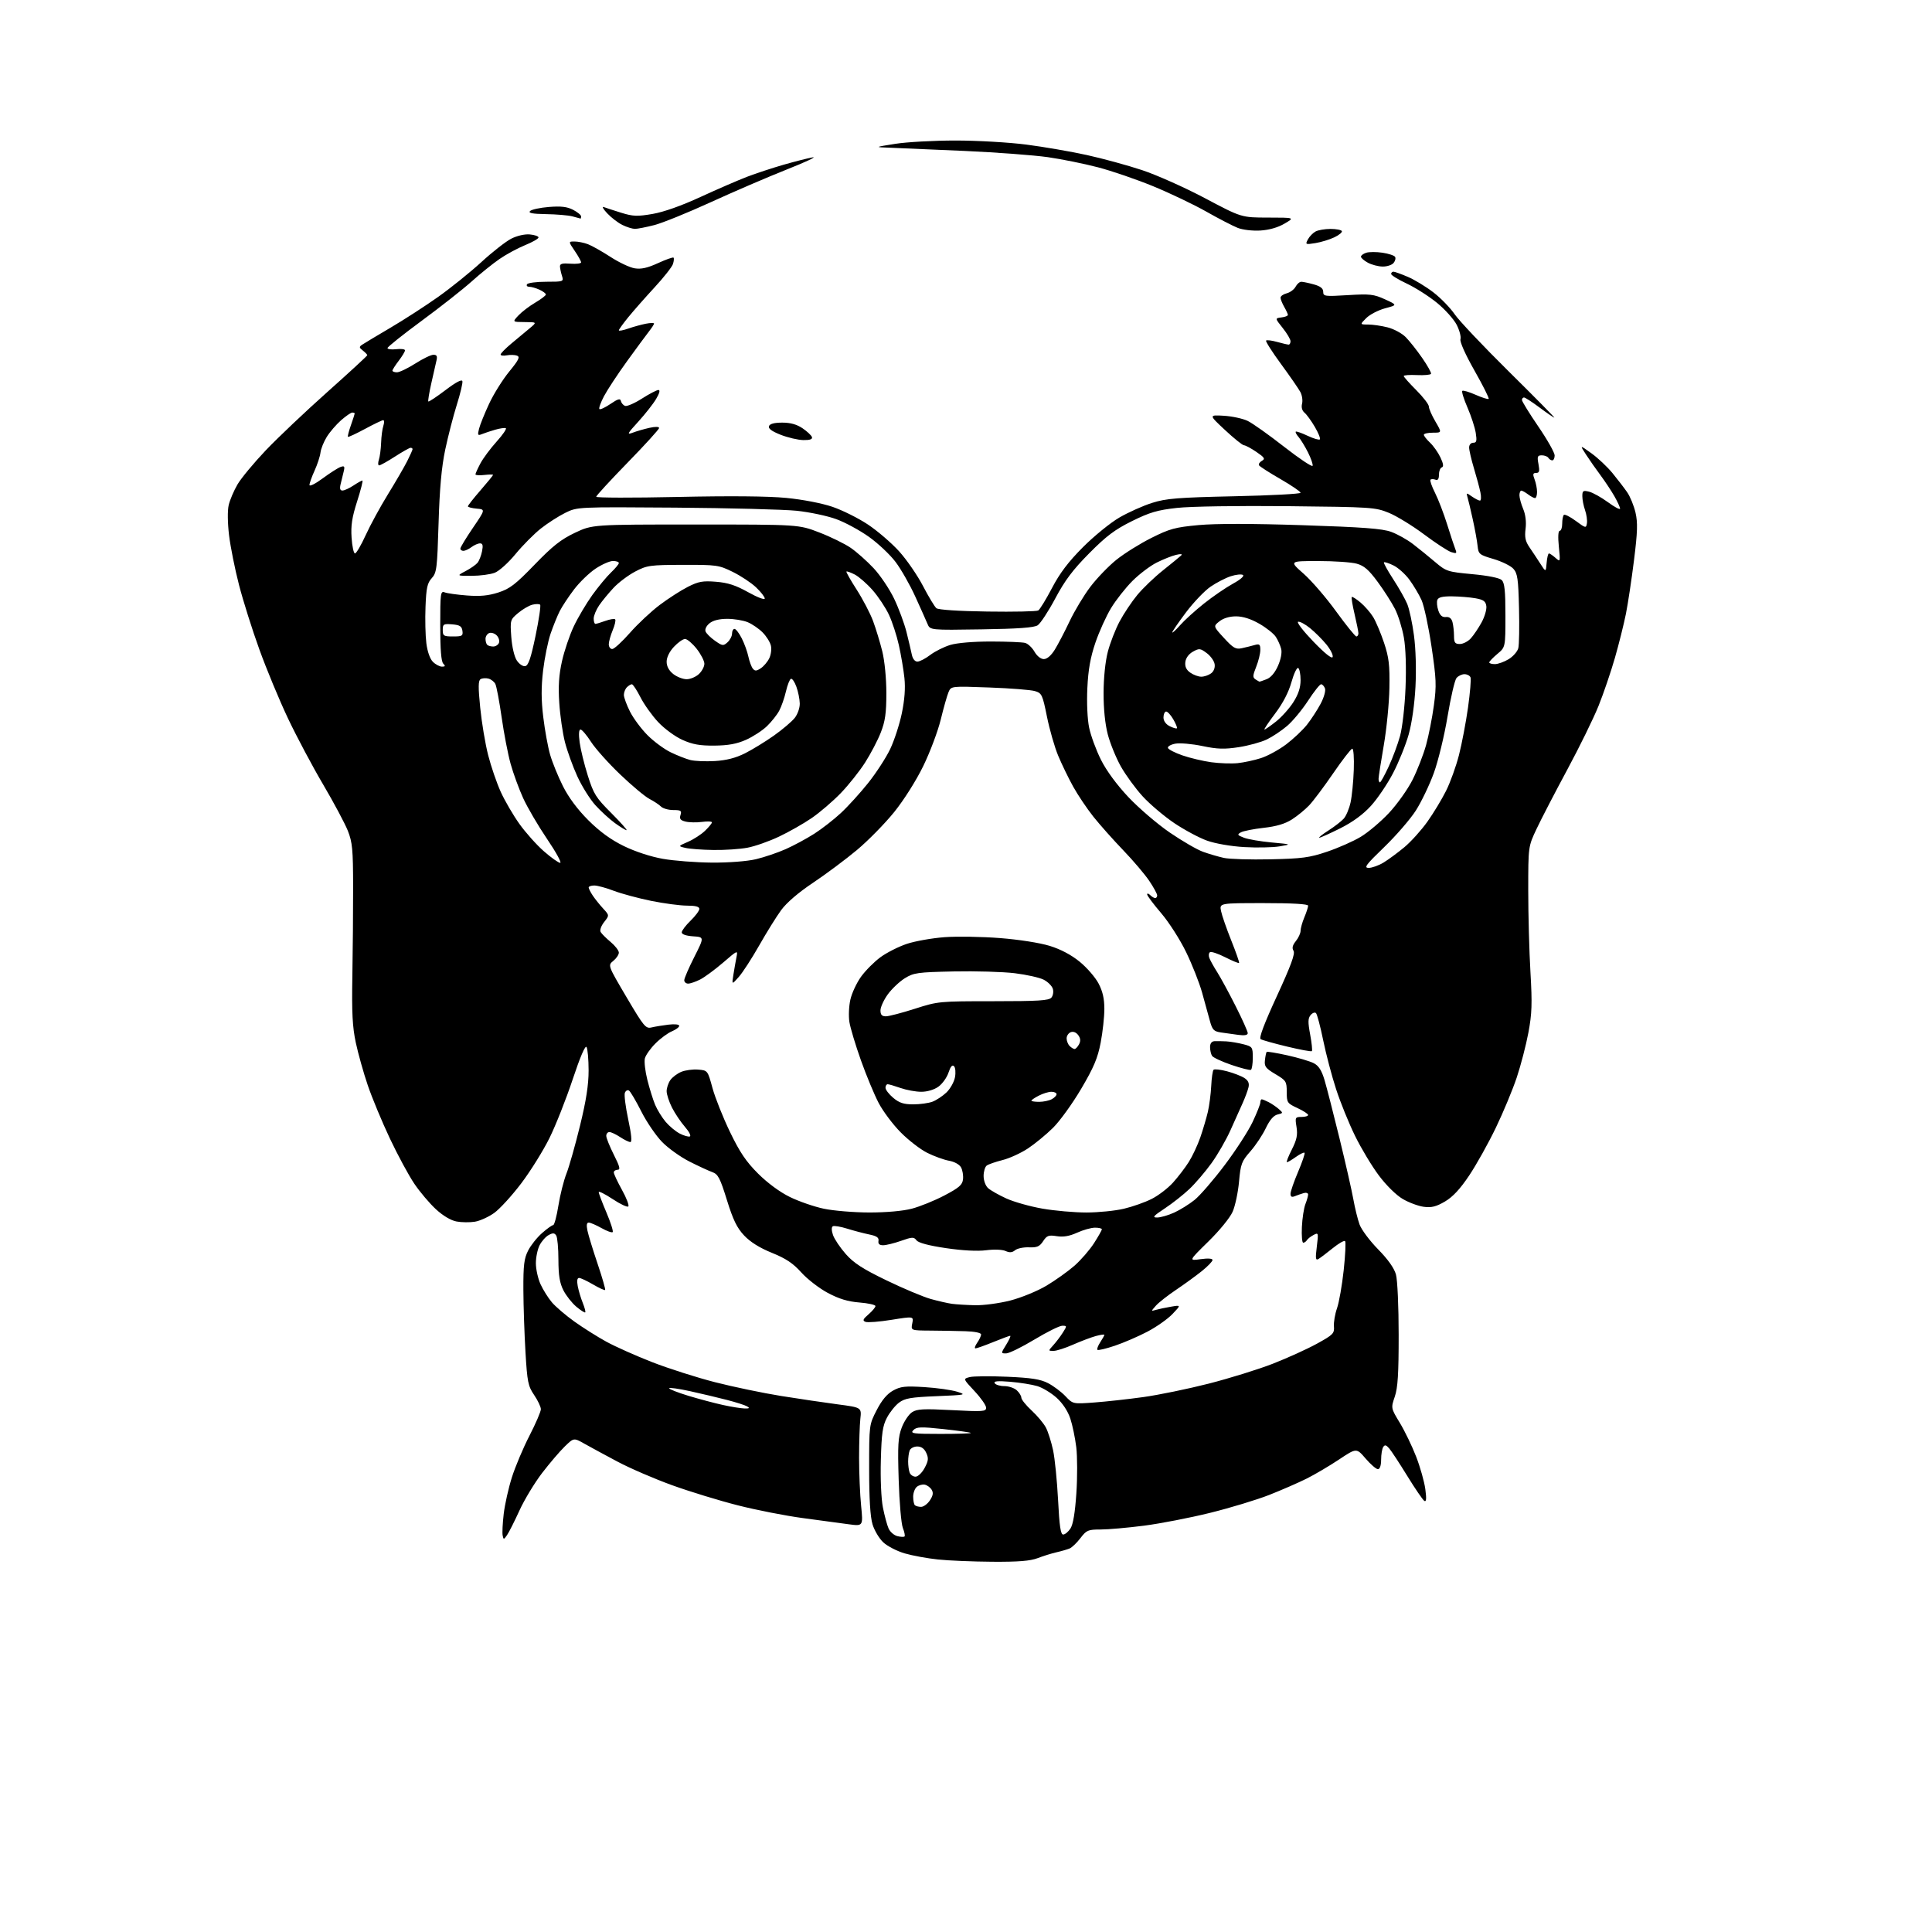 <?xml version="1.0" encoding="UTF-8" standalone="no"?>
<svg 
  version="1.1" 
  xmlns="http://www.w3.org/2000/svg" 
  xmlns:xlink="http://www.w3.org/1999/xlink" 
  xmlns:svg="http://www.w3.org/2000/svg"
  xmlns:rdf="http://www.w3.org/1999/02/22-rdf-syntax-ns#"
  xmlns:cc="http://creativecommons.org/ns#"
  xmlns:dc="http://purl.org/dc/elements/1.1/"
  viewBox="0 0 768 768"
  width="768"
  height="768"
>
<style>svg {background-color: white; }</style>"
<path stroke="none" fill="black" fill-rule="evenodd" d="M394.50,620.82C386.80,620.77 377.06,620.37 372.85,619.92C368.64,619.48 362.69,618.39 359.64,617.50C356.59,616.61 352.76,614.64 351.13,613.12C349.50,611.60 347.57,608.37 346.84,605.93C345.94,602.96 345.50,595.72 345.50,583.93C345.50,566.36 345.50,566.35 348.50,560.54C350.54,556.57 352.62,554.10 355.00,552.78C358.00,551.12 359.79,550.92 367.50,551.40C372.45,551.71 378.30,552.54 380.50,553.23C384.31,554.44 383.93,554.52 372.32,555.00C362.07,555.42 359.70,555.83 357.39,557.56C355.87,558.69 353.71,561.39 352.57,563.56C350.86,566.81 350.44,569.75 350.15,580.38C349.94,587.77 350.29,595.82 350.97,599.24C351.62,602.53 352.64,606.31 353.24,607.64C353.85,608.96 355.41,610.32 356.72,610.64C358.02,610.97 359.31,611.02 359.57,610.76C359.84,610.49 359.53,608.98 358.90,607.39C358.26,605.80 357.51,597.18 357.24,588.24C356.81,574.41 357.00,571.29 358.47,567.44C359.42,564.95 361.26,562.22 362.55,561.38C364.52,560.08 367.08,559.95 378.45,560.55C390.75,561.20 392.00,561.12 392.00,559.59C392.00,558.67 389.93,555.70 387.40,553.00C382.81,548.09 382.81,548.09 385.50,547.41C386.97,547.04 393.70,546.98 400.45,547.28C409.99,547.70 413.59,548.26 416.61,549.82C418.75,550.92 421.85,553.24 423.50,554.98C426.50,558.14 426.50,558.14 435.00,557.51C439.68,557.16 448.45,556.20 454.50,555.36C460.55,554.52 472.25,552.11 480.50,550.01C488.75,547.90 500.23,544.34 506.00,542.09C511.77,539.83 519.65,536.26 523.50,534.14C529.97,530.58 530.48,530.06 530.26,527.24C530.13,525.57 530.68,522.33 531.49,520.04C532.29,517.75 533.49,510.96 534.14,504.94C534.79,498.92 535.04,493.71 534.69,493.36C534.34,493.00 532.13,494.28 529.78,496.18C527.42,498.08 524.88,500.01 524.12,500.46C522.97,501.14 522.86,500.29 523.45,495.56C524.14,490.03 524.10,489.88 522.14,490.93C521.02,491.52 519.83,492.46 519.50,493.01C519.16,493.55 518.51,494.00 518.05,494.00C517.60,494.00 517.36,491.19 517.52,487.75C517.68,484.31 518.31,480.23 518.91,478.68C519.51,477.14 520.00,475.40 520.00,474.82C520.00,474.24 519.21,473.99 518.25,474.27C517.29,474.55 515.71,475.10 514.75,475.49C513.50,476.01 513.00,475.74 513.00,474.55C513.00,473.64 514.36,469.70 516.02,465.80C517.68,461.90 518.83,458.50 518.58,458.24C518.32,457.99 516.78,458.73 515.15,459.89C513.52,461.05 511.92,462.00 511.58,462.00C511.24,462.00 512.10,459.75 513.50,457.01C515.49,453.07 515.89,451.17 515.39,448.01C514.77,444.18 514.87,444.00 517.37,444.00C518.82,444.00 520.00,443.65 520.00,443.22C520.00,442.80 518.09,441.56 515.75,440.47C511.69,438.59 511.50,438.30 511.50,434.08C511.50,429.90 511.25,429.51 507.00,426.99C503.10,424.67 502.54,423.93 502.83,421.42C503.01,419.82 503.32,418.35 503.52,418.15C503.73,417.94 507.40,418.55 511.70,419.50C515.99,420.45 520.72,421.86 522.21,422.62C524.19,423.64 525.35,425.44 526.50,429.26C527.36,432.14 530.05,442.60 532.47,452.50C534.89,462.40 537.37,473.31 537.98,476.75C538.59,480.18 539.70,484.68 540.44,486.75C541.19,488.81 544.51,493.26 547.82,496.63C551.74,500.62 554.22,504.11 554.91,506.63C555.52,508.79 555.99,519.35 555.99,530.57C556.00,546.08 555.65,551.68 554.45,555.19C552.90,559.74 552.90,559.74 556.46,565.62C558.42,568.85 561.34,574.90 562.95,579.06C564.56,583.23 566.20,589.03 566.59,591.97C567.10,595.78 566.98,597.11 566.19,596.62C565.58,596.24 562.53,591.78 559.42,586.72C556.30,581.65 553.06,576.70 552.20,575.73C551.00,574.35 550.46,574.24 549.84,575.23C549.39,575.93 549.02,578.19 549.02,580.25C549.01,582.57 548.52,584.01 547.75,584.02C547.06,584.02 544.86,582.13 542.86,579.80C539.22,575.56 539.22,575.56 532.25,580.20C528.42,582.75 522.63,586.16 519.39,587.78C516.15,589.40 509.45,592.32 504.50,594.27C499.55,596.21 488.98,599.42 481.00,601.39C473.02,603.36 461.19,605.66 454.70,606.49C448.21,607.32 440.47,608.00 437.50,608.00C432.53,608.00 431.89,608.27 429.50,611.41C428.07,613.29 426.13,615.15 425.20,615.54C424.26,615.93 421.93,616.61 420.00,617.05C418.07,617.49 414.70,618.53 412.50,619.38C409.54,620.51 404.86,620.89 394.50,620.82zM201.56,610.22C200.25,612.09 200.16,612.10 199.81,610.34C199.61,609.33 199.80,605.46 200.24,601.75C200.68,598.03 202.14,591.51 203.49,587.25C204.84,582.99 207.98,575.54 210.47,570.71C212.96,565.87 215.00,561.14 215.00,560.19C215.00,559.24 213.80,556.70 212.33,554.54C209.92,550.99 209.59,549.37 208.89,537.56C208.46,530.38 208.08,519.19 208.05,512.71C208.01,502.94 208.33,500.27 209.94,497.12C211.01,495.02 213.50,491.89 215.48,490.16C217.45,488.42 219.44,487.00 219.90,487.00C220.35,487.00 221.29,483.51 221.97,479.25C222.65,474.99 224.10,469.25 225.18,466.50C226.26,463.75 228.68,455.20 230.56,447.50C233.02,437.46 233.98,431.24 233.98,425.50C233.97,421.10 233.60,416.92 233.16,416.22C232.64,415.41 230.63,420.12 227.65,429.06C225.07,436.83 220.93,447.31 218.44,452.36C215.95,457.40 210.90,465.52 207.21,470.39C203.52,475.27 198.68,480.56 196.46,482.16C194.23,483.75 190.77,485.33 188.76,485.65C186.75,485.98 183.47,485.94 181.47,485.56C179.22,485.14 176.08,483.27 173.28,480.69C170.78,478.39 166.93,473.84 164.72,470.58C162.51,467.33 158.13,459.23 154.99,452.58C151.85,445.94 147.91,436.45 146.22,431.50C144.53,426.55 142.38,418.90 141.44,414.50C140.10,408.19 139.81,402.60 140.07,388.00C140.25,377.82 140.38,361.85 140.37,352.50C140.35,337.67 140.08,334.83 138.27,330.24C137.12,327.35 132.71,319.09 128.47,311.88C124.22,304.67 117.94,292.87 114.51,285.64C111.08,278.41 105.95,266.06 103.11,258.19C100.26,250.32 96.62,238.77 95.01,232.52C93.39,226.27 91.62,217.41 91.06,212.83C90.47,207.91 90.40,202.98 90.91,200.78C91.39,198.73 92.97,195.03 94.42,192.55C95.87,190.07 100.93,183.98 105.65,179.01C110.37,174.05 121.38,163.62 130.12,155.83C138.85,148.05 146.00,141.46 146.00,141.20C146.00,140.94 145.21,140.11 144.25,139.36C142.72,138.17 142.69,137.87 144.00,137.00C144.82,136.45 149.89,133.41 155.26,130.25C160.63,127.09 169.15,121.58 174.20,118.00C179.24,114.42 186.95,108.21 191.33,104.20C195.70,100.18 201.05,96.00 203.21,94.89C205.52,93.71 208.56,93.01 210.59,93.19C212.49,93.36 214.06,93.90 214.07,94.38C214.09,94.87 211.71,96.24 208.78,97.43C205.85,98.62 201.26,101.10 198.59,102.94C195.91,104.78 190.91,108.81 187.48,111.89C184.04,114.98 175.12,122.00 167.65,127.50C160.18,133.00 154.05,137.89 154.04,138.36C154.02,138.83 155.57,139.03 157.50,138.81C159.43,138.59 161.00,138.79 161.00,139.27C161.00,139.74 159.87,141.61 158.50,143.41C157.12,145.21 156.00,146.98 156.00,147.34C156.00,147.70 156.81,148.00 157.80,148.00C158.78,148.00 162.05,146.44 165.05,144.53C168.05,142.61 171.30,141.04 172.27,141.03C173.60,141.01 173.91,141.56 173.52,143.25C173.23,144.49 172.30,148.59 171.45,152.37C170.60,156.14 170.07,159.40 170.27,159.60C170.47,159.80 173.53,157.77 177.07,155.09C181.28,151.89 183.61,150.67 183.81,151.55C183.98,152.28 182.98,156.49 181.59,160.90C180.20,165.31 178.13,173.33 176.99,178.71C175.52,185.71 174.76,194.06 174.34,208.00C173.79,226.04 173.59,227.67 171.63,229.83C169.86,231.76 169.44,233.68 169.15,241.18C168.95,246.14 169.10,252.66 169.48,255.68C169.90,259.02 170.91,261.91 172.08,263.08C173.14,264.14 174.76,265.00 175.70,265.00C177.02,265.00 177.13,264.73 176.20,263.80C175.38,262.98 175.00,258.18 175.00,248.69C175.00,235.85 175.13,234.84 176.75,235.47C177.71,235.85 181.69,236.41 185.59,236.71C190.83,237.12 194.10,236.81 198.09,235.53C202.66,234.06 204.90,232.33 212.53,224.44C219.68,217.04 223.00,214.42 228.53,211.80C235.50,208.50 235.50,208.50 276.50,208.50C317.50,208.50 317.50,208.50 325.68,211.66C330.18,213.39 335.81,216.15 338.18,217.78C340.56,219.42 344.65,223.06 347.29,225.88C349.92,228.69 353.58,234.14 355.42,237.97C357.26,241.81 359.47,247.78 360.34,251.23C361.20,254.68 362.16,258.74 362.47,260.25C362.81,261.90 363.69,263.00 364.67,263.00C365.57,263.00 367.86,261.82 369.76,260.37C371.65,258.93 375.25,257.13 377.76,256.37C380.50,255.55 386.93,255.01 393.91,255.01C400.28,255.02 406.41,255.27 407.51,255.57C408.62,255.87 410.29,257.43 411.22,259.05C412.22,260.80 413.74,262.00 414.94,262.00C416.21,262.00 417.85,260.59 419.30,258.25C420.57,256.19 423.22,251.12 425.17,247.00C427.12,242.88 430.83,236.70 433.42,233.28C436.00,229.87 440.68,225.01 443.81,222.50C446.94,219.99 453.20,216.08 457.72,213.82C464.99,210.18 467.17,209.59 476.46,208.73C483.32,208.10 497.69,208.11 517.74,208.77C541.85,209.56 549.47,210.13 553.00,211.42C555.48,212.32 559.39,214.51 561.69,216.28C564.00,218.05 567.95,221.25 570.47,223.40C574.89,227.15 575.43,227.32 585.28,228.24C591.55,228.82 596.07,229.73 596.96,230.59C598.10,231.68 598.43,234.85 598.43,244.64C598.43,257.28 598.43,257.28 595.21,259.96C593.45,261.44 592.00,262.95 592.00,263.32C592.00,263.70 593.01,264.00 594.25,264.00C595.49,263.99 597.95,263.11 599.72,262.03C601.50,260.95 603.22,258.97 603.55,257.65C603.89,256.32 604.01,249.15 603.83,241.72C603.55,230.09 603.23,227.91 601.58,226.09C600.53,224.92 596.98,223.18 593.69,222.21C588.02,220.54 587.71,220.28 587.36,216.98C587.17,215.07 586.31,210.35 585.46,206.50C584.61,202.65 583.66,198.65 583.35,197.62C582.81,195.83 582.91,195.82 585.11,197.37C586.40,198.26 587.83,199.00 588.30,199.00C588.77,199.00 588.86,197.54 588.49,195.75C588.13,193.96 586.97,189.64 585.91,186.14C584.86,182.65 584.00,178.94 584.00,177.89C584.00,176.81 584.70,176.00 585.63,176.00C586.96,176.00 587.14,175.29 586.63,172.06C586.28,169.89 584.81,165.38 583.36,162.04C581.90,158.69 580.97,155.70 581.28,155.39C581.58,155.08 583.97,155.78 586.57,156.93C589.18,158.08 591.52,158.82 591.77,158.56C592.03,158.30 589.49,153.24 586.13,147.31C582.49,140.90 580.23,135.84 580.56,134.82C580.85,133.88 580.18,131.32 579.06,129.12C577.94,126.93 574.43,123.01 571.26,120.41C568.09,117.82 562.69,114.37 559.25,112.75C555.81,111.14 553.00,109.40 553.00,108.91C553.00,108.41 553.41,108.00 553.92,108.00C554.42,108.00 557.01,108.93 559.67,110.07C562.33,111.21 566.90,113.99 569.83,116.25C572.76,118.51 576.55,122.42 578.26,124.93C579.97,127.44 589.68,137.71 599.85,147.75C610.01,157.79 618.11,166.00 617.85,166.00C617.58,166.00 614.95,164.20 612.00,162.00C609.05,159.80 606.27,158.00 605.82,158.00C605.37,158.00 605.00,158.45 605.00,159.01C605.00,159.56 607.92,164.30 611.50,169.54C615.08,174.77 618.00,179.94 618.00,181.03C618.00,182.11 617.58,183.00 617.06,183.00C616.54,183.00 615.84,182.55 615.50,182.00C615.16,181.45 613.99,181.00 612.90,181.00C611.17,181.00 610.99,181.45 611.57,184.50C612.09,187.31 611.91,188.00 610.64,188.00C609.35,188.00 609.23,188.48 610.02,190.57C610.56,191.98 611.00,194.23 611.00,195.57C611.00,196.90 610.64,198.00 610.19,198.00C609.75,198.00 608.51,197.34 607.44,196.53C606.37,195.72 605.16,195.05 604.75,195.03C604.34,195.01 604.00,195.85 604.00,196.88C604.00,197.91 604.67,200.36 605.49,202.32C606.43,204.56 606.78,207.48 606.44,210.19C606.02,213.52 606.36,215.18 607.95,217.50C609.08,219.15 611.02,222.07 612.26,224.00C614.50,227.50 614.50,227.50 614.81,223.75C614.98,221.69 615.40,220.00 615.73,220.00C616.07,220.00 617.23,220.79 618.32,221.75C620.27,223.48 620.29,223.42 619.66,217.25C619.27,213.39 619.41,211.00 620.02,211.00C620.56,211.00 621.00,209.73 621.00,208.17C621.00,206.61 621.29,205.04 621.65,204.69C622.00,204.33 624.14,205.40 626.40,207.07C630.35,209.99 630.51,210.02 630.83,207.99C631.01,206.83 630.67,204.49 630.08,202.79C629.48,201.09 629.00,198.59 629.00,197.24C629.00,195.07 629.31,194.86 631.72,195.46C633.21,195.84 636.58,197.73 639.22,199.66C641.85,201.59 644.00,202.73 644.00,202.19C644.00,201.65 642.99,199.43 641.75,197.26C640.51,195.09 638.02,191.34 636.22,188.91C634.41,186.48 631.82,182.78 630.45,180.67C627.95,176.84 627.95,176.84 632.59,180.17C635.14,182.00 638.89,185.53 640.93,188.00C642.96,190.47 645.61,193.92 646.81,195.65C648.01,197.37 649.50,201.03 650.14,203.76C651.06,207.77 650.95,211.44 649.55,222.62C648.60,230.25 647.15,239.88 646.33,244.00C645.50,248.12 643.53,256.03 641.94,261.56C640.35,267.09 637.44,275.64 635.46,280.56C633.49,285.48 627.88,296.93 622.99,306.00C618.11,315.07 612.62,325.65 610.81,329.50C607.50,336.50 607.50,336.50 607.50,354.00C607.50,363.62 607.89,378.25 608.38,386.50C609.11,399.03 608.97,402.98 607.56,410.50C606.63,415.45 604.55,423.46 602.94,428.29C601.33,433.12 597.59,442.12 594.62,448.29C591.65,454.46 586.89,462.99 584.04,467.25C580.41,472.68 577.51,475.79 574.38,477.63C570.87,479.68 569.04,480.13 565.95,479.72C563.78,479.43 560.01,478.03 557.59,476.60C555.01,475.09 551.06,471.20 548.11,467.26C545.32,463.54 541.06,456.45 538.64,451.50C536.21,446.55 532.83,438.23 531.13,433.00C529.42,427.77 527.11,419.01 525.99,413.53C524.87,408.04 523.58,403.18 523.13,402.73C522.68,402.28 521.72,402.63 520.99,403.51C519.93,404.79 519.89,406.32 520.81,411.24C521.44,414.62 521.74,417.59 521.49,417.84C521.24,418.09 516.81,417.28 511.64,416.03C506.48,414.79 501.74,413.46 501.13,413.08C500.38,412.62 502.53,406.93 507.59,395.94C513.17,383.83 514.91,379.09 514.20,377.96C513.52,376.86 513.79,375.75 515.12,374.10C516.15,372.82 517.00,370.98 517.00,370.01C517.00,369.04 517.67,366.63 518.50,364.65C519.33,362.68 520.00,360.60 520.00,360.03C520.00,359.36 513.82,359.00 502.38,359.00C484.75,359.00 484.75,359.00 485.38,362.15C485.73,363.88 487.56,369.15 489.45,373.87C491.34,378.58 492.74,382.60 492.55,382.79C492.36,382.98 489.89,381.96 487.06,380.53C484.24,379.10 481.51,378.18 481.01,378.50C480.50,378.81 480.37,379.84 480.72,380.78C481.07,381.73 482.49,384.30 483.89,386.50C485.28,388.70 488.58,394.77 491.21,400.00C493.85,405.22 496.00,410.03 496.00,410.69C496.00,411.48 494.75,411.71 492.25,411.38C490.19,411.11 487.05,410.67 485.28,410.41C482.48,409.98 481.91,409.37 480.92,405.71C480.30,403.39 478.91,398.35 477.83,394.50C476.75,390.65 473.91,383.45 471.51,378.50C469.10,373.53 464.66,366.59 461.59,363.00C458.53,359.43 456.02,356.07 456.01,355.55C456.01,355.03 456.54,355.14 457.20,355.80C457.86,356.46 458.76,357.00 459.20,357.00C459.64,357.00 460.00,356.52 460.00,355.93C460.00,355.34 458.59,352.75 456.86,350.18C455.14,347.61 450.48,342.12 446.52,338.00C442.55,333.88 437.21,327.87 434.64,324.65C432.08,321.43 428.45,316.03 426.58,312.65C424.71,309.27 422.03,303.74 420.63,300.37C419.22,297.00 417.23,290.04 416.19,284.92C414.42,276.15 414.14,275.54 411.40,274.72C409.81,274.24 401.66,273.59 393.29,273.29C378.08,272.73 378.08,272.73 377.06,275.12C376.50,276.43 375.11,281.32 373.97,286.00C372.83,290.68 369.70,299.00 367.02,304.50C364.21,310.27 359.33,318.00 355.48,322.78C351.81,327.33 345.14,334.13 340.66,337.88C336.17,341.63 328.33,347.48 323.23,350.89C317.40,354.78 312.69,358.82 310.52,361.79C308.63,364.38 304.70,370.70 301.79,375.83C298.88,380.96 295.24,386.58 293.69,388.33C290.89,391.50 290.89,391.50 291.53,387.50C291.88,385.30 292.43,382.17 292.75,380.54C293.33,377.60 293.29,377.61 287.42,382.67C284.16,385.47 280.06,388.49 278.30,389.38C276.54,390.27 274.40,391.00 273.55,391.00C272.70,391.00 272.00,390.39 272.00,389.65C272.00,388.90 273.80,384.74 276.00,380.40C279.99,372.50 279.99,372.50 275.50,372.20C272.73,372.01 271.00,371.41 271.00,370.64C271.00,369.95 272.57,367.87 274.50,366.00C276.43,364.13 278.00,362.02 278.00,361.30C278.00,360.41 276.46,360.00 273.10,360.00C270.40,360.00 263.99,359.15 258.85,358.11C253.71,357.06 247.03,355.26 244.00,354.11C240.97,352.95 237.49,352.00 236.25,352.00C235.01,352.00 234.00,352.35 234.00,352.78C234.00,353.21 234.74,354.67 235.65,356.03C236.56,357.39 238.42,359.71 239.78,361.18C242.25,363.87 242.25,363.87 240.14,366.55C238.94,368.07 238.35,369.78 238.77,370.49C239.17,371.18 240.96,372.97 242.75,374.46C244.54,375.96 246.00,377.85 246.00,378.68C246.00,379.50 245.01,380.98 243.80,381.96C241.60,383.75 241.60,383.75 249.05,396.39C255.96,408.10 256.68,408.98 259.00,408.42C260.38,408.09 263.41,407.59 265.75,407.31C268.21,407.01 270.00,407.21 270.00,407.78C270.00,408.32 268.68,409.30 267.08,409.97C265.47,410.63 262.53,412.80 260.55,414.79C258.56,416.77 256.68,419.44 256.35,420.72C256.03,422.00 256.47,425.86 257.34,429.29C258.20,432.72 259.58,437.15 260.41,439.14C261.25,441.13 263.12,444.18 264.58,445.92C266.04,447.65 268.57,449.76 270.19,450.60C271.81,451.44 273.62,451.96 274.21,451.76C274.81,451.56 273.94,449.85 272.28,447.95C270.62,446.05 268.31,442.61 267.13,440.29C265.96,437.97 265.00,435.04 265.00,433.76C265.00,432.49 265.66,430.51 266.46,429.36C267.26,428.21 269.23,426.73 270.83,426.07C272.43,425.41 275.44,425.01 277.52,425.18C281.30,425.50 281.31,425.51 283.22,432.50C284.27,436.35 287.40,444.20 290.17,449.95C294.09,458.07 296.57,461.75 301.35,466.52C305.11,470.27 310.02,473.89 314.00,475.83C317.57,477.58 323.65,479.68 327.50,480.49C331.35,481.30 339.47,481.97 345.54,481.98C352.26,481.99 358.87,481.40 362.43,480.48C365.65,479.64 371.48,477.28 375.39,475.23C381.23,472.16 382.56,471.02 382.81,468.80C382.98,467.31 382.64,465.20 382.05,464.09C381.41,462.90 379.46,461.81 377.24,461.41C375.18,461.03 371.27,459.61 368.55,458.25C365.83,456.88 361.10,453.23 358.04,450.13C354.97,447.04 351.04,441.80 349.30,438.49C347.56,435.19 344.38,427.54 342.23,421.49C340.08,415.45 338.02,408.60 337.65,406.27C337.28,403.94 337.45,399.95 338.03,397.39C338.60,394.83 340.51,390.73 342.26,388.28C344.02,385.84 347.50,382.34 349.99,380.51C352.48,378.68 357.21,376.29 360.51,375.19C363.80,374.10 370.55,372.91 375.50,372.54C380.45,372.18 390.35,372.34 397.51,372.90C405.07,373.49 413.34,374.79 417.28,376.00C421.65,377.35 425.86,379.58 429.19,382.30C432.02,384.61 435.39,388.48 436.67,390.91C438.33,394.04 439.00,396.97 439.00,401.07C439.00,404.23 438.34,410.27 437.53,414.49C436.36,420.62 434.80,424.31 429.78,432.83C426.33,438.69 421.28,445.68 418.57,448.35C415.86,451.03 411.36,454.72 408.57,456.56C405.78,458.40 401.25,460.47 398.50,461.15C395.75,461.84 392.94,462.82 392.25,463.32C391.56,463.83 391.00,465.70 391.00,467.47C391.00,469.29 391.77,471.39 392.78,472.30C393.75,473.18 397.02,475.03 400.03,476.41C403.04,477.78 409.50,479.60 414.38,480.45C419.27,481.30 427.14,481.99 431.88,481.99C436.62,481.98 443.32,481.31 446.77,480.49C450.22,479.68 455.20,477.92 457.83,476.58C460.47,475.25 464.27,472.34 466.28,470.11C468.29,467.89 471.12,464.19 472.57,461.89C474.02,459.59 476.08,455.19 477.15,452.11C478.21,449.02 479.56,444.48 480.14,442.00C480.71,439.52 481.32,434.89 481.48,431.70C481.63,428.51 482.06,425.61 482.41,425.25C482.77,424.90 485.19,425.17 487.78,425.86C490.38,426.55 493.47,427.75 494.66,428.52C496.20,429.52 496.68,430.60 496.30,432.22C496.01,433.47 494.96,436.30 493.97,438.50C492.97,440.70 490.78,445.58 489.10,449.35C487.41,453.11 484.05,458.96 481.61,462.35C479.18,465.73 475.23,470.35 472.84,472.62C470.45,474.89 466.03,478.38 463.01,480.37C458.41,483.41 457.93,484.00 460.01,483.98C461.38,483.97 464.41,483.09 466.75,482.03C469.08,480.97 472.73,478.70 474.86,476.99C476.99,475.28 482.37,469.07 486.80,463.19C491.24,457.31 496.25,449.57 497.93,446.00C499.62,442.43 501.00,438.94 501.00,438.25C501.00,437.56 501.25,437.00 501.57,437.00C501.88,437.00 503.11,437.51 504.32,438.13C505.52,438.75 507.33,439.98 508.35,440.87C510.12,442.42 510.10,442.50 507.85,443.03C506.27,443.40 504.74,445.19 503.17,448.48C501.89,451.17 499.13,455.32 497.04,457.69C493.56,461.65 493.17,462.67 492.53,469.76C492.14,474.02 491.00,479.38 490.00,481.67C488.97,484.03 484.79,489.17 480.34,493.52C472.50,501.21 472.50,501.21 477.25,500.54C480.18,500.13 482.00,500.26 482.00,500.87C482.00,501.42 480.09,503.40 477.75,505.28C475.41,507.16 470.80,510.51 467.50,512.73C464.20,514.94 460.60,517.77 459.50,519.01C457.50,521.27 457.50,521.27 459.50,520.69C460.60,520.37 463.30,519.80 465.50,519.43C469.50,518.75 469.50,518.75 466.09,522.33C464.22,524.30 459.72,527.47 456.09,529.37C452.47,531.27 446.63,533.79 443.13,534.96C439.63,536.14 436.53,536.87 436.25,536.58C435.96,536.30 436.47,534.94 437.36,533.57C438.26,532.19 439.00,530.87 439.00,530.62C439.00,530.37 437.45,530.59 435.55,531.11C433.65,531.64 429.59,533.18 426.52,534.53C423.45,535.89 419.98,537.00 418.80,537.00C416.65,537.00 416.65,537.00 418.69,534.75C419.82,533.51 421.52,531.26 422.48,529.75C424.17,527.09 424.17,527.00 422.27,527.00C421.18,527.00 416.20,529.48 411.18,532.50C406.16,535.52 401.11,538.00 399.95,538.00C397.84,538.00 397.84,538.00 400.00,534.50C401.19,532.58 401.89,531.00 401.56,531.00C401.23,531.00 398.19,532.12 394.81,533.50C391.42,534.88 388.26,536.00 387.77,536.00C387.28,536.00 387.59,535.00 388.44,533.78C389.30,532.56 390.00,531.06 390.00,530.46C390.00,529.82 387.47,529.29 383.75,529.18C380.31,529.07 374.03,528.95 369.79,528.93C362.07,528.88 362.07,528.88 362.64,526.06C363.20,523.24 363.20,523.24 354.40,524.65C349.56,525.43 344.91,525.79 344.05,525.46C342.79,524.97 343.01,524.41 345.25,522.47C346.76,521.17 348.00,519.69 348.00,519.18C348.00,518.68 345.13,518.04 341.62,517.76C337.02,517.39 333.53,516.33 329.06,513.95C325.66,512.14 320.92,508.48 318.53,505.82C315.24,502.16 312.41,500.27 306.84,498.02C301.97,496.05 298.26,493.73 295.81,491.13C292.94,488.08 291.42,484.95 288.96,477.04C286.24,468.27 285.44,466.75 283.15,465.93C281.69,465.41 277.61,463.53 274.08,461.74C270.56,459.96 265.67,456.48 263.24,454.00C260.80,451.52 257.06,446.05 254.93,441.83C252.80,437.60 250.59,433.86 250.02,433.51C249.45,433.16 248.72,433.57 248.39,434.42C248.07,435.26 248.67,440.02 249.73,444.98C251.00,450.91 251.29,454.00 250.58,453.99C249.99,453.99 248.15,453.09 246.50,452.00C244.85,450.91 242.94,450.01 242.25,450.01C241.56,450.00 241.00,450.69 241.00,451.53C241.00,452.37 242.36,455.74 244.01,459.03C246.37,463.70 246.70,465.00 245.51,465.00C244.68,465.00 244.00,465.48 244.00,466.07C244.00,466.66 245.46,469.78 247.24,472.99C249.03,476.21 250.16,479.18 249.76,479.58C249.36,479.98 246.55,478.66 243.52,476.64C240.48,474.63 238.00,473.39 238.00,473.89C238.00,474.38 239.38,478.03 241.07,482.00C242.75,485.96 243.87,489.46 243.55,489.78C243.24,490.10 241.23,489.38 239.10,488.18C236.97,486.98 234.69,486.00 234.03,486.00C233.21,486.00 233.06,487.01 233.53,489.25C233.91,491.04 235.73,496.98 237.58,502.45C239.42,507.92 240.76,512.57 240.55,512.79C240.33,513.00 238.17,512.01 235.74,510.59C233.31,509.16 230.81,508.00 230.19,508.00C229.45,508.00 229.26,509.13 229.66,511.25C230.00,513.04 230.89,516.03 231.65,517.90C232.41,519.78 232.85,521.48 232.64,521.69C232.43,521.91 230.82,520.88 229.08,519.42C227.34,517.95 225.03,515.02 223.96,512.91C222.49,510.03 222.00,507.02 221.98,500.79C221.98,496.23 221.58,491.89 221.11,491.15C220.44,490.09 219.78,490.04 218.14,490.93C216.97,491.55 215.34,493.37 214.51,494.98C213.68,496.59 213.01,499.84 213.02,502.20C213.03,504.57 213.86,508.30 214.87,510.50C215.87,512.70 217.90,515.94 219.38,517.69C220.86,519.44 224.90,522.89 228.34,525.35C231.79,527.81 237.51,531.42 241.06,533.36C244.60,535.30 252.78,538.95 259.24,541.47C265.70,543.99 276.95,547.58 284.24,549.45C291.53,551.31 303.35,553.77 310.50,554.92C317.65,556.06 327.77,557.56 333.00,558.25C342.50,559.50 342.50,559.50 342.00,564.00C341.73,566.48 341.50,573.45 341.50,579.50C341.50,585.55 341.86,594.14 342.31,598.60C343.11,606.69 343.11,606.69 337.31,605.91C334.11,605.48 325.90,604.37 319.06,603.45C312.22,602.53 300.64,600.26 293.33,598.40C286.02,596.55 274.29,592.96 267.27,590.43C260.25,587.90 250.45,583.67 245.50,581.04C240.55,578.41 234.61,575.19 232.30,573.89C228.10,571.51 228.10,571.51 224.51,574.99C222.53,576.91 218.46,581.68 215.47,585.58C212.48,589.49 208.43,596.19 206.48,600.47C204.53,604.75 202.31,609.14 201.56,610.22zM422.63,610.00C423.36,610.00 424.66,608.92 425.52,607.61C426.57,606.01 427.35,601.34 427.87,593.62C428.30,587.25 428.28,579.01 427.84,575.32C427.39,571.63 426.32,566.47 425.46,563.87C424.47,560.91 422.42,557.81 420.01,555.63C417.88,553.71 414.42,551.62 412.32,550.99C410.22,550.37 405.40,549.60 401.60,549.28C396.55,548.86 394.89,549.02 395.41,549.85C395.80,550.48 397.52,551.00 399.23,551.00C400.94,551.00 403.17,551.74 404.17,552.65C405.18,553.57 406.00,554.90 406.00,555.61C406.00,556.33 407.85,558.63 410.10,560.71C412.36,562.79 414.91,565.85 415.77,567.50C416.63,569.15 417.91,573.20 418.62,576.50C419.32,579.80 420.21,588.69 420.60,596.25C421.13,606.66 421.62,610.00 422.63,610.00zM366.14,599.00C367.14,599.00 368.72,597.83 369.66,596.40C370.92,594.48 371.09,593.37 370.32,592.15C369.75,591.24 368.52,590.35 367.59,590.17C366.66,589.98 365.25,590.38 364.45,591.04C363.65,591.70 363.00,593.46 363.00,594.96C363.00,596.45 363.30,597.97 363.67,598.33C364.03,598.70 365.15,599.00 366.14,599.00zM363.95,587.00C364.90,587.00 366.52,585.46 367.53,583.57C369.06,580.73 369.18,579.69 368.21,577.57C367.43,575.84 366.25,575.00 364.63,575.00C363.30,575.00 361.94,575.71 361.61,576.58C361.27,577.45 361.00,579.44 361.00,581.00C361.00,582.56 361.27,584.55 361.61,585.42C361.94,586.29 362.99,587.00 363.95,587.00zM373.95,570.00C380.76,570.00 386.15,569.82 385.92,569.61C385.69,569.39 380.80,568.71 375.05,568.09C366.03,567.12 364.40,567.17 363.09,568.48C361.73,569.84 362.88,570.00 373.95,570.00zM296.00,559.89C297.90,559.93 298.14,559.73 297.00,559.06C296.18,558.58 292.57,557.42 289.00,556.50C285.43,555.57 278.79,554.00 274.25,553.00C269.71,552.01 266.00,551.50 266.00,551.86C266.00,552.23 269.47,553.58 273.70,554.87C277.94,556.15 284.13,557.80 287.45,558.52C290.78,559.25 294.62,559.86 296.00,559.89zM387.59,518.85C390.94,518.93 397.22,518.09 401.56,516.99C405.94,515.86 412.33,513.25 415.97,511.09C419.56,508.95 424.59,505.36 427.14,503.12C429.69,500.87 433.17,496.85 434.89,494.18C436.60,491.51 438.00,489.03 438.00,488.66C438.00,488.30 436.76,488.01 435.25,488.02C433.74,488.03 430.54,488.93 428.15,490.02C425.11,491.40 422.68,491.81 420.08,491.40C416.85,490.88 416.14,491.14 414.66,493.39C413.27,495.51 412.25,495.96 409.03,495.83C406.87,495.75 404.39,496.26 403.52,496.98C402.38,497.93 401.33,498.02 399.72,497.29C398.43,496.71 395.20,496.58 392.02,496.99C388.56,497.44 382.65,497.13 376.02,496.15C369.17,495.14 365.09,494.05 364.33,493.05C363.27,491.66 362.65,491.68 358.19,493.25C355.46,494.21 352.26,495.00 351.07,495.00C349.58,495.00 349.00,494.47 349.21,493.26C349.43,491.96 348.51,491.33 345.50,490.71C343.30,490.26 339.35,489.22 336.73,488.40C334.11,487.58 331.55,487.16 331.04,487.47C330.49,487.82 330.53,489.21 331.14,490.97C331.70,492.58 333.98,495.97 336.21,498.50C339.35,502.07 342.94,504.40 352.38,508.96C359.04,512.19 366.98,515.52 370.00,516.37C373.02,517.21 376.85,518.08 378.50,518.30C380.15,518.52 384.24,518.77 387.59,518.85zM363.01,439.00C365.68,439.00 369.14,438.52 370.68,437.94C372.23,437.35 374.73,435.70 376.24,434.26C377.74,432.82 379.26,430.12 379.61,428.25C379.97,426.36 379.80,424.40 379.23,423.83C378.54,423.14 377.84,423.97 377.04,426.39C376.39,428.36 374.58,430.87 373.02,431.98C371.33,433.19 368.60,434.00 366.22,434.00C364.04,434.00 360.34,433.32 358.00,432.50C355.66,431.68 353.36,431.00 352.87,431.00C352.39,431.00 352.00,431.63 352.00,432.41C352.00,433.19 353.38,434.99 355.08,436.41C357.46,438.42 359.24,439.00 363.01,439.00zM413.07,438.00C414.75,438.00 417.00,437.53 418.07,436.96C419.13,436.40 420.00,435.50 420.00,434.96C420.00,434.43 419.08,434.00 417.95,434.00C416.82,434.00 414.57,434.69 412.95,435.53C411.33,436.36 410.00,437.26 410.00,437.53C410.00,437.79 411.38,438.00 413.07,438.00zM497.25,425.28C496.84,425.51 493.37,424.62 489.54,423.32C485.72,422.01 482.24,420.40 481.81,419.72C481.38,419.05 481.02,417.49 481.02,416.25C481.01,414.81 481.63,413.96 482.75,413.89C483.71,413.84 485.85,413.87 487.50,413.96C489.15,414.06 492.19,414.57 494.25,415.10C497.87,416.04 498.00,416.23 498.00,420.48C498.00,422.90 497.66,425.06 497.25,425.28zM427.16,417.00C427.59,417.00 428.38,416.16 428.93,415.14C429.63,413.82 429.54,412.75 428.61,411.48C427.81,410.38 426.64,409.92 425.64,410.31C424.74,410.65 424.00,411.76 424.00,412.77C424.00,413.78 424.54,415.14 425.20,415.80C425.86,416.46 426.74,417.00 427.16,417.00zM352.15,404.00C353.33,404.00 358.51,402.65 363.66,401.00C372.89,398.04 373.34,398.00 394.89,398.00C412.78,398.00 416.97,397.74 417.96,396.55C418.62,395.75 418.87,394.17 418.51,393.04C418.15,391.90 416.53,390.29 414.90,389.45C413.28,388.61 408.10,387.45 403.39,386.87C398.68,386.30 387.78,385.98 379.17,386.16C364.70,386.47 363.21,386.68 359.65,388.89C357.54,390.21 354.50,393.09 352.90,395.29C351.31,397.50 350.00,400.36 350.00,401.65C350.00,403.39 350.56,404.00 352.15,404.00zM544.09,345.00C545.41,344.99 548.08,344.04 550.00,342.87C551.92,341.70 555.66,338.94 558.29,336.75C560.92,334.55 565.03,329.99 567.42,326.62C569.81,323.26 573.14,317.75 574.82,314.39C576.51,311.03 578.82,304.61 579.97,300.12C581.12,295.62 582.73,287.14 583.56,281.27C584.38,275.39 584.83,270.00 584.56,269.29C584.29,268.58 583.20,268.00 582.15,268.00C581.10,268.00 579.68,268.69 578.98,269.52C578.28,270.36 576.69,277.23 575.43,284.77C574.18,292.32 571.73,302.43 569.99,307.23C568.25,312.03 565.01,318.78 562.80,322.23C560.59,325.68 554.93,332.21 550.23,336.75C542.96,343.77 542.04,345.00 544.09,345.00zM222.69,343.00C223.36,343.00 221.01,338.71 217.45,333.47C213.90,328.23 209.62,320.92 207.94,317.22C206.26,313.52 204.03,307.42 202.98,303.65C201.93,299.88 200.32,291.56 199.41,285.15C198.49,278.74 197.37,272.77 196.90,271.87C196.44,270.98 195.20,270.02 194.14,269.75C193.09,269.47 191.68,269.58 191.02,269.99C190.10,270.55 190.07,273.21 190.90,281.39C191.49,287.25 192.90,295.71 194.05,300.18C195.19,304.66 197.44,311.21 199.04,314.75C200.65,318.30 203.99,324.03 206.47,327.51C208.95,330.98 213.33,335.89 216.22,338.41C219.11,340.94 222.02,343.00 222.69,343.00zM283.00,342.90C289.73,342.94 296.99,342.38 300.50,341.55C303.80,340.77 309.13,338.96 312.34,337.54C315.55,336.11 320.66,333.36 323.69,331.42C326.71,329.49 331.47,325.79 334.25,323.20C337.04,320.62 341.92,315.24 345.11,311.25C348.29,307.26 352.24,301.18 353.87,297.75C355.50,294.31 357.59,287.90 358.50,283.50C359.61,278.13 359.95,273.52 359.52,269.50C359.17,266.20 358.18,260.35 357.32,256.50C356.47,252.65 354.69,247.19 353.37,244.38C352.05,241.56 349.13,237.16 346.87,234.59C344.62,232.03 341.43,229.24 339.79,228.39C338.15,227.55 336.66,227.01 336.47,227.20C336.28,227.38 338.11,230.62 340.54,234.39C342.96,238.16 345.89,243.76 347.04,246.82C348.18,249.89 349.84,255.35 350.73,258.95C351.66,262.74 352.34,269.71 352.34,275.50C352.34,283.44 351.89,286.66 350.14,291.15C348.93,294.25 346.11,299.65 343.87,303.15C341.64,306.64 337.27,312.13 334.16,315.34C331.05,318.55 325.89,322.97 322.69,325.17C319.50,327.36 313.65,330.69 309.69,332.56C305.74,334.44 300.08,336.43 297.11,336.98C294.15,337.54 288.08,337.95 283.61,337.88C279.15,337.82 274.15,337.45 272.50,337.06C269.50,336.37 269.50,336.37 273.50,334.63C275.70,333.68 278.74,331.71 280.25,330.26C281.76,328.81 283.00,327.30 283.00,326.91C283.00,326.51 281.23,326.43 279.06,326.72C276.89,327.01 273.94,326.95 272.50,326.59C270.46,326.08 270.02,325.50 270.51,323.97C271.05,322.27 270.66,322.00 267.64,322.00C265.72,322.00 263.53,321.38 262.77,320.63C262.02,319.88 259.96,318.51 258.20,317.60C256.43,316.69 251.18,312.30 246.52,307.84C241.86,303.39 236.64,297.55 234.92,294.87C233.20,292.19 231.33,290.00 230.77,290.00C230.11,290.00 229.99,291.84 230.42,295.10C230.79,297.90 232.25,303.85 233.66,308.31C235.98,315.65 236.87,317.08 243.01,323.21C246.74,326.95 249.46,330.00 249.05,330.00C248.64,330.00 246.55,328.72 244.40,327.16C242.26,325.60 238.75,322.39 236.61,320.01C234.48,317.64 231.27,312.50 229.49,308.60C227.70,304.69 225.49,298.57 224.57,295.00C223.66,291.43 222.64,284.41 222.32,279.41C221.88,272.78 222.17,268.32 223.39,262.87C224.30,258.77 226.41,252.54 228.07,249.02C229.73,245.50 233.05,239.90 235.44,236.56C237.84,233.23 241.19,229.18 242.90,227.56C244.60,225.95 246.00,224.26 246.00,223.81C246.00,223.37 244.95,223.00 243.67,223.00C242.39,223.00 239.29,224.36 236.77,226.03C234.26,227.69 230.41,231.41 228.22,234.28C226.03,237.15 223.46,241.04 222.51,242.91C221.56,244.79 219.92,248.82 218.88,251.86C217.83,254.90 216.49,261.51 215.89,266.54C215.11,273.22 215.12,278.23 215.96,285.09C216.58,290.27 217.81,296.98 218.68,300.00C219.55,303.02 221.83,308.64 223.76,312.48C226.04,317.02 229.58,321.78 233.88,326.07C238.45,330.62 242.82,333.80 248.00,336.33C252.49,338.52 258.71,340.56 263.50,341.40C267.90,342.18 276.68,342.85 283.00,342.90zM505.00,341.59C517.58,341.32 520.56,340.92 527.50,338.58C531.90,337.10 537.91,334.45 540.85,332.69C543.79,330.94 548.86,326.66 552.11,323.20C555.36,319.73 559.58,313.80 561.49,310.02C563.39,306.24 565.81,300.04 566.87,296.24C567.92,292.45 569.32,285.33 569.99,280.42C571.07,272.47 570.96,269.93 569.05,257.03C567.87,249.07 566.08,240.75 565.08,238.53C564.07,236.31 561.90,232.67 560.26,230.44C558.61,228.20 555.75,225.64 553.90,224.75C552.05,223.85 550.36,223.31 550.13,223.53C549.91,223.76 551.57,226.77 553.81,230.22C556.06,233.67 558.57,238.11 559.39,240.07C560.21,242.04 561.42,247.66 562.07,252.57C562.79,257.92 563.03,266.11 562.67,273.00C562.31,279.89 561.23,287.50 559.97,291.97C558.81,296.08 556.03,302.99 553.77,307.32C551.52,311.65 547.55,317.52 544.95,320.36C541.83,323.78 537.70,326.80 532.77,329.27C528.67,331.32 524.93,333.00 524.46,333.00C523.99,333.00 525.61,331.72 528.05,330.15C530.50,328.58 533.26,326.44 534.19,325.39C535.12,324.33 536.33,321.45 536.87,318.98C537.41,316.52 537.99,310.68 538.15,306.00C538.32,301.20 538.05,297.55 537.53,297.62C537.02,297.68 533.63,302.06 530.00,307.35C526.37,312.65 522.07,318.38 520.45,320.10C518.83,321.82 515.73,324.36 513.56,325.74C510.83,327.49 507.38,328.51 502.31,329.08C498.29,329.53 494.21,330.34 493.25,330.88C491.71,331.74 491.87,332.00 494.50,333.01C496.15,333.64 501.10,334.49 505.50,334.89C513.50,335.63 513.50,335.63 508.64,336.44C505.96,336.89 499.66,337.02 494.64,336.73C489.33,336.42 483.12,335.35 479.82,334.17C476.70,333.06 470.82,329.91 466.76,327.18C462.70,324.44 457.05,319.64 454.20,316.53C451.35,313.41 447.46,308.06 445.54,304.65C443.63,301.23 441.30,295.52 440.37,291.97C439.30,287.90 438.67,281.79 438.69,275.50C438.70,269.50 439.37,262.95 440.37,259.11C441.28,255.60 443.39,250.17 445.06,247.04C446.73,243.91 449.89,239.17 452.10,236.50C454.31,233.83 458.90,229.43 462.31,226.72C465.71,224.01 468.95,221.36 469.50,220.83C470.15,220.20 469.44,220.11 467.50,220.57C465.85,220.96 462.39,222.34 459.81,223.63C457.23,224.92 452.90,228.20 450.17,230.92C447.45,233.65 443.63,238.49 441.68,241.70C439.74,244.90 436.92,251.11 435.43,255.51C433.45,261.34 432.58,266.21 432.24,273.51C431.96,279.37 432.25,285.91 432.95,289.27C433.61,292.44 435.72,298.16 437.63,301.99C439.81,306.35 443.91,311.93 448.56,316.87C452.66,321.22 460.04,327.55 464.97,330.93C469.90,334.30 475.86,337.76 478.22,338.60C480.57,339.45 484.30,340.54 486.50,341.03C488.70,341.51 497.02,341.77 505.00,341.59zM548.55,311.00C548.86,311.00 550.41,308.19 552.01,304.75C553.61,301.31 555.66,295.80 556.56,292.50C557.47,289.15 558.43,280.71 558.72,273.38C559.05,265.33 558.80,257.65 558.07,253.49C557.42,249.77 555.84,244.65 554.55,242.11C553.27,239.58 550.16,234.71 547.65,231.31C544.11,226.50 542.25,224.88 539.30,224.07C537.21,223.49 530.33,223.02 524.00,223.02C512.50,223.03 512.50,223.03 518.21,228.06C521.35,230.83 527.17,237.57 531.13,243.05C535.10,248.52 538.72,253.00 539.17,253.00C539.63,253.00 539.99,252.44 539.99,251.75C539.98,251.06 539.29,247.62 538.46,244.11C537.63,240.59 537.13,237.53 537.35,237.31C537.57,237.10 539.13,238.08 540.82,239.50C542.51,240.92 544.78,243.53 545.86,245.29C546.94,247.06 548.88,251.65 550.17,255.50C552.12,261.35 552.47,264.30 552.31,273.50C552.21,279.55 551.19,289.83 550.06,296.35C548.93,302.87 548.00,308.83 548.00,309.60C548.00,310.37 548.25,311.00 548.55,311.00zM492.00,303.36C494.48,303.10 498.64,302.21 501.26,301.36C503.88,300.52 508.37,298.07 511.24,295.92C514.10,293.76 517.83,290.25 519.53,288.11C521.22,285.96 523.67,282.21 524.97,279.76C526.29,277.28 527.05,274.58 526.70,273.65C526.35,272.74 525.65,272.00 525.15,272.00C524.65,272.00 522.31,274.95 519.97,278.55C517.62,282.15 513.89,286.65 511.67,288.55C509.46,290.44 505.82,292.87 503.58,293.95C501.33,295.03 496.32,296.41 492.43,297.01C486.70,297.89 483.94,297.81 477.93,296.55C473.84,295.70 469.02,295.28 467.21,295.62C465.40,295.96 464.08,296.73 464.28,297.33C464.48,297.93 467.08,299.26 470.07,300.29C473.06,301.33 478.20,302.54 481.50,303.00C484.80,303.45 489.52,303.61 492.00,303.36zM284.15,302.53C288.78,302.25 292.43,301.31 296.15,299.45C299.09,297.97 304.28,294.79 307.68,292.38C311.07,289.98 314.78,286.82 315.93,285.37C317.08,283.90 317.97,281.35 317.92,279.62C317.88,277.90 317.28,274.93 316.58,273.00C315.89,271.07 314.91,269.65 314.41,269.84C313.91,270.02 313.02,272.27 312.43,274.84C311.84,277.40 310.64,280.85 309.76,282.50C308.89,284.15 306.67,286.94 304.84,288.70C303.00,290.46 299.25,292.89 296.50,294.11C292.86,295.72 289.46,296.34 284.00,296.39C278.20,296.44 275.32,295.93 271.29,294.12C268.37,292.82 264.11,289.68 261.62,287.03C259.17,284.41 256.00,279.96 254.57,277.13C253.14,274.31 251.61,272.00 251.18,272.00C250.75,272.00 249.86,272.54 249.20,273.20C248.54,273.86 248.00,275.22 248.00,276.23C248.00,277.24 249.10,280.24 250.45,282.91C251.80,285.57 254.94,289.79 257.43,292.28C259.92,294.77 264.05,297.82 266.61,299.05C269.17,300.29 272.67,301.67 274.38,302.11C276.10,302.56 280.49,302.74 284.15,302.53zM467.84,289.50C468.06,289.28 467.40,287.65 466.37,285.89C465.34,284.13 464.05,282.76 463.50,282.85C462.95,282.93 462.50,284.00 462.50,285.22C462.50,286.58 463.45,287.92 464.97,288.67C466.32,289.35 467.61,289.72 467.84,289.50zM502.65,290.00C502.96,290.00 505.03,288.56 507.26,286.80C509.48,285.03 512.58,281.57 514.15,279.10C516.13,275.98 517.00,273.31 517.00,270.36C517.00,268.03 516.58,265.86 516.06,265.54C515.54,265.22 514.33,267.75 513.37,271.17C512.23,275.23 509.97,279.57 506.85,283.69C504.23,287.16 502.33,290.00 502.65,290.00zM500.68,270.98C500.79,270.99 502.05,270.55 503.49,270.00C505.15,269.37 506.80,267.44 508.01,264.70C509.16,262.10 509.67,259.43 509.29,257.95C508.95,256.60 508.00,254.45 507.17,253.18C506.35,251.90 503.39,249.54 500.59,247.94C497.24,246.02 494.09,245.02 491.38,245.01C488.79,245.00 486.34,245.73 484.77,246.97C482.26,248.94 482.26,248.94 486.55,253.61C490.26,257.65 491.23,258.20 493.67,257.67C495.23,257.33 497.51,256.76 498.75,256.41C500.67,255.86 501.00,256.15 501.00,258.36C501.00,259.79 500.26,262.81 499.35,265.08C497.95,268.57 497.92,269.33 499.10,270.08C499.87,270.57 500.58,270.98 500.68,270.98zM272.95,270.00C274.42,270.00 276.61,269.08 277.81,267.96C279.02,266.84 280.00,264.99 280.00,263.85C280.00,262.72 278.61,260.04 276.92,257.89C275.22,255.75 273.15,254.00 272.32,254.00C271.48,254.00 269.50,255.40 267.90,257.11C266.12,259.01 265.00,261.30 265.00,263.03C265.00,264.89 265.90,266.56 267.63,267.93C269.08,269.07 271.47,270.00 272.95,270.00zM477.53,269.00C478.68,269.00 480.42,268.41 481.40,267.69C482.48,266.91 483.05,265.45 482.84,264.04C482.66,262.76 481.24,260.76 479.70,259.62C477.12,257.70 476.70,257.66 474.20,259.05C472.54,259.98 471.38,261.57 471.19,263.18C470.98,265.01 471.58,266.29 473.17,267.40C474.42,268.28 476.38,269.00 477.53,269.00zM302.39,265.67C303.55,264.92 305.08,263.13 305.78,261.70C306.49,260.27 306.78,257.97 306.43,256.59C306.09,255.20 304.61,252.87 303.15,251.40C301.69,249.92 299.05,248.11 297.28,247.36C295.51,246.61 291.85,246.00 289.14,246.00C285.94,246.00 283.46,246.61 282.05,247.76C280.79,248.78 280.13,250.14 280.47,251.01C280.79,251.83 282.48,253.50 284.23,254.72C287.17,256.79 287.53,256.83 289.20,255.32C290.19,254.42 291.00,252.86 291.00,251.85C291.00,250.83 291.44,250.00 291.98,250.00C292.52,250.00 293.81,251.69 294.86,253.75C295.90,255.81 297.09,259.07 297.49,261.00C297.90,262.93 298.69,265.07 299.26,265.78C300.09,266.81 300.69,266.79 302.39,265.67zM208.78,264.80C210.04,264.56 211.04,261.63 212.89,252.74C214.23,246.28 215.05,240.72 214.71,240.38C214.37,240.04 212.98,240.04 211.62,240.38C210.27,240.72 207.72,242.21 205.96,243.69C202.82,246.33 202.77,246.52 203.24,253.16C203.53,257.11 204.44,261.02 205.43,262.53C206.38,263.98 207.86,264.98 208.78,264.80zM529.75,261.17C530.01,260.44 528.91,258.22 527.30,256.23C525.69,254.25 522.75,251.31 520.77,249.70C518.78,248.09 516.64,246.95 516.01,247.16C515.37,247.38 518.10,250.91 522.07,255.02C526.61,259.73 529.46,262.01 529.75,261.17zM243.38,258.00C244.14,258.00 247.30,255.10 250.41,251.56C253.52,248.02 258.85,243.03 262.27,240.46C265.68,237.89 270.71,234.66 273.44,233.28C277.66,231.14 279.35,230.83 284.64,231.26C289.36,231.64 292.48,232.65 297.44,235.43C301.08,237.46 304.00,238.57 304.00,237.92C304.00,237.27 302.43,235.26 300.51,233.45C298.60,231.64 294.43,228.89 291.26,227.33C285.75,224.62 284.88,224.50 271.50,224.54C258.36,224.57 257.19,224.74 252.50,227.20C249.75,228.65 245.88,231.55 243.91,233.66C241.93,235.77 239.34,238.92 238.16,240.65C236.97,242.39 236.00,244.75 236.00,245.90C236.00,247.06 236.31,248.00 236.68,248.00C237.05,248.00 238.84,247.46 240.65,246.81C242.47,246.15 244.21,245.88 244.53,246.20C244.85,246.52 244.42,248.46 243.56,250.51C242.70,252.57 242.00,255.09 242.00,256.12C242.00,257.15 242.62,258.00 243.38,258.00zM196.06,257.00C197.01,257.00 198.04,256.34 198.35,255.53C198.66,254.72 198.25,253.39 197.43,252.57C196.61,251.75 195.28,251.34 194.47,251.65C193.66,251.96 193.00,252.99 193.00,253.94C193.00,254.89 193.30,255.97 193.67,256.33C194.03,256.70 195.11,257.00 196.06,257.00zM580.33,256.00C581.60,256.00 583.56,254.99 584.68,253.75C585.80,252.51 587.72,249.66 588.95,247.42C590.18,245.17 591.03,242.25 590.84,240.93C590.57,239.00 589.71,238.39 586.50,237.82C584.30,237.43 580.12,237.09 577.22,237.06C573.46,237.02 571.77,237.42 571.37,238.47C571.06,239.27 571.24,241.19 571.77,242.72C572.44,244.67 573.33,245.43 574.75,245.28C576.11,245.13 576.98,245.80 577.38,247.28C577.71,248.50 577.98,250.96 577.99,252.75C578.00,255.48 578.37,256.00 580.33,256.00zM180.07,253.00C183.72,253.00 184.11,252.77 183.82,250.75C183.56,248.94 182.76,248.44 179.75,248.19C176.31,247.91 176.00,248.09 176.00,250.44C176.00,252.77 176.37,253.00 180.07,253.00zM469.09,248.55C470.79,246.61 475.07,242.73 478.60,239.92C482.12,237.12 487.30,233.57 490.11,232.03C493.10,230.40 494.74,228.96 494.08,228.55C493.47,228.17 491.28,228.40 489.23,229.07C487.18,229.74 483.58,231.60 481.22,233.21C478.87,234.82 474.49,239.40 471.47,243.40C468.46,247.41 466.00,250.99 466.00,251.37C466.00,251.76 467.39,250.48 469.09,248.55zM390.11,250.18C369.73,250.50 369.73,250.50 368.69,248.00C368.12,246.62 365.92,241.70 363.80,237.06C361.68,232.41 358.17,226.25 355.99,223.37C353.81,220.48 349.05,215.99 345.41,213.40C341.77,210.80 335.89,207.62 332.35,206.34C328.80,205.05 321.76,203.57 316.70,203.04C311.64,202.52 289.95,201.96 268.50,201.79C229.50,201.50 229.50,201.50 224.69,203.87C222.05,205.17 217.68,207.98 214.99,210.10C212.30,212.23 207.78,216.79 204.94,220.23C202.07,223.73 198.39,227.03 196.64,227.69C194.91,228.35 190.80,228.89 187.50,228.90C181.50,228.91 181.50,228.91 185.07,227.02C187.04,225.99 189.17,224.50 189.82,223.72C190.46,222.95 191.27,220.89 191.62,219.15C192.09,216.79 191.89,216.00 190.82,216.00C190.03,216.00 188.51,216.66 187.44,217.47C186.37,218.28 184.94,218.95 184.25,218.97C183.56,218.99 183.00,218.58 183.00,218.08C183.00,217.57 185.25,213.86 187.99,209.83C192.98,202.50 192.98,202.50 189.49,202.19C187.57,202.02 186.00,201.60 186.00,201.27C186.00,200.93 188.25,198.07 191.00,194.91C193.75,191.74 196.00,188.99 196.00,188.78C196.00,188.57 194.43,188.59 192.50,188.81C190.58,189.03 189.00,188.93 189.00,188.57C189.00,188.21 189.89,186.25 190.97,184.21C192.05,182.17 194.97,178.25 197.45,175.50C199.93,172.75 201.54,170.36 201.04,170.19C200.53,170.01 198.63,170.30 196.81,170.83C194.99,171.35 192.65,172.13 191.60,172.56C189.91,173.24 189.78,173.01 190.43,170.43C190.83,168.84 192.62,164.38 194.42,160.52C196.21,156.66 199.81,150.91 202.40,147.74C206.19,143.12 206.81,141.86 205.54,141.38C204.68,141.05 202.85,140.99 201.48,141.25C200.12,141.51 199.00,141.37 199.00,140.93C199.00,140.50 200.91,138.54 203.25,136.59C205.59,134.64 208.85,131.92 210.50,130.55C213.50,128.06 213.50,128.06 208.58,128.03C203.65,128.00 203.65,128.00 206.08,125.40C207.41,123.98 210.41,121.68 212.75,120.31C215.09,118.93 217.00,117.47 217.00,117.07C217.00,116.66 215.85,115.80 214.45,115.16C213.05,114.52 211.23,114.00 210.39,114.00C209.56,114.00 209.16,113.55 209.50,113.00C209.84,112.45 213.27,112.00 217.13,112.00C223.94,112.00 224.11,111.94 223.42,109.75C223.02,108.51 222.66,106.83 222.60,106.00C222.52,104.84 223.47,104.57 226.75,104.82C229.09,104.99 231.00,104.76 231.00,104.30C231.00,103.84 229.86,101.78 228.46,99.73C225.93,96.00 225.93,96.00 228.40,96.00C229.76,96.00 232.14,96.48 233.68,97.06C235.23,97.64 239.26,99.91 242.64,102.10C246.01,104.30 250.36,106.35 252.30,106.66C254.87,107.08 257.36,106.52 261.56,104.60C264.72,103.15 267.50,102.17 267.74,102.41C267.99,102.65 267.88,103.79 267.52,104.94C267.15,106.10 263.85,110.29 260.17,114.27C256.50,118.25 251.81,123.57 249.75,126.10C247.69,128.63 246.00,130.98 246.00,131.31C246.00,131.64 247.69,131.33 249.75,130.61C251.81,129.89 254.96,129.03 256.75,128.68C258.54,128.33 260.00,128.31 260.00,128.62C260.00,128.93 259.06,130.38 257.91,131.84C256.77,133.30 252.83,138.65 249.16,143.72C245.50,148.79 241.42,154.99 240.10,157.49C238.78,159.99 237.96,162.29 238.27,162.61C238.59,162.92 240.57,162.00 242.67,160.57C245.62,158.56 246.57,158.29 246.81,159.39C246.98,160.18 247.72,161.06 248.46,161.35C249.20,161.63 252.21,160.33 255.15,158.46C258.09,156.58 261.05,155.04 261.72,155.03C262.50,155.01 262.18,156.28 260.82,158.58C259.66,160.55 256.47,164.60 253.74,167.60C249.36,172.39 249.09,172.92 251.51,172.00C253.02,171.42 256.00,170.56 258.13,170.08C260.46,169.56 262.00,169.58 262.00,170.14C262.00,170.65 256.38,176.83 249.50,183.88C242.63,190.93 237.00,197.05 237.00,197.47C237.00,197.90 251.51,197.93 269.25,197.55C290.16,197.09 305.40,197.23 312.58,197.93C319.05,198.56 326.67,200.03 330.89,201.46C334.86,202.81 341.22,205.98 345.02,208.51C348.82,211.04 354.39,215.83 357.41,219.16C360.43,222.50 364.71,228.71 366.92,232.97C369.14,237.23 371.53,241.19 372.23,241.77C372.99,242.41 381.09,242.94 392.54,243.10C403.01,243.26 412.09,243.06 412.73,242.67C413.36,242.27 415.82,238.26 418.19,233.74C421.30,227.80 424.72,223.30 430.50,217.50C434.90,213.09 441.43,207.78 445.00,205.71C448.57,203.64 454.43,201.02 458.00,199.90C463.60,198.13 468.11,197.77 490.75,197.27C505.19,196.96 517.00,196.33 517.00,195.88C517.00,195.42 513.40,192.98 509.01,190.44C504.61,187.91 500.78,185.45 500.49,184.98C500.20,184.51 500.71,183.70 501.62,183.19C503.03,182.40 502.70,181.87 499.41,179.63C497.28,178.18 495.07,177.00 494.50,177.00C493.92,177.00 490.54,174.28 486.98,170.96C480.50,164.92 480.50,164.92 486.50,165.27C489.80,165.47 494.07,166.39 496.00,167.33C497.93,168.27 504.44,172.89 510.47,177.61C516.51,182.32 521.59,185.72 521.78,185.16C521.97,184.60 521.14,182.20 519.94,179.82C518.75,177.45 517.07,174.71 516.22,173.74C515.37,172.78 514.86,171.81 515.09,171.59C515.32,171.38 517.43,172.11 519.79,173.23C522.15,174.34 524.34,174.99 524.66,174.67C524.98,174.35 524.09,172.12 522.68,169.72C521.27,167.31 519.42,164.76 518.57,164.06C517.60,163.25 517.23,161.91 517.59,160.48C517.91,159.22 517.61,157.13 516.92,155.84C516.23,154.55 512.77,149.54 509.22,144.70C505.67,139.86 503.00,135.66 503.29,135.38C503.58,135.09 505.54,135.33 507.66,135.92C509.77,136.51 511.84,136.99 512.25,136.99C512.66,137.00 513.00,136.39 513.00,135.64C513.00,134.89 511.61,132.53 509.90,130.39C506.80,126.50 506.80,126.50 509.40,126.18C510.83,126.01 511.98,125.56 511.96,125.18C511.95,124.81 511.29,123.38 510.50,122.00C509.71,120.62 509.05,118.99 509.04,118.36C509.02,117.73 510.11,116.94 511.47,116.60C512.83,116.26 514.42,115.08 515.01,113.99C515.59,112.89 516.62,112.00 517.29,112.01C517.95,112.01 520.19,112.48 522.25,113.05C524.91,113.79 526.00,114.65 526.00,116.01C526.00,117.80 526.61,117.88 535.79,117.32C544.58,116.78 546.09,116.96 550.54,118.98C555.50,121.25 555.50,121.25 550.58,122.56C547.88,123.29 544.52,125.03 543.11,126.44C540.55,129.00 540.55,129.00 543.83,129.00C545.64,129.00 549.13,129.51 551.59,130.13C554.05,130.75 557.28,132.49 558.78,134.00C560.28,135.51 563.23,139.24 565.35,142.30C567.47,145.35 569.05,148.19 568.85,148.60C568.66,149.01 566.14,149.23 563.25,149.10C560.36,148.96 558.00,149.13 558.00,149.48C558.00,149.82 560.25,152.35 563.00,155.10C565.75,157.85 568.00,160.78 568.00,161.62C568.00,162.46 569.17,165.14 570.60,167.57C573.19,172.00 573.19,172.00 569.60,172.00C567.62,172.00 566.00,172.37 566.00,172.83C566.00,173.28 567.10,174.68 568.44,175.95C569.79,177.21 571.65,179.85 572.59,181.82C573.77,184.32 573.94,185.52 573.14,185.79C572.51,186.00 572.00,187.30 572.00,188.69C572.00,190.44 571.57,191.05 570.60,190.68C569.83,190.38 568.95,190.39 568.64,190.69C568.34,190.99 569.14,193.33 570.43,195.87C571.72,198.42 573.90,204.10 575.28,208.50C576.65,212.90 578.12,217.34 578.54,218.37C579.20,219.98 578.98,220.13 576.90,219.48C575.58,219.07 570.73,215.90 566.12,212.45C561.51,209.00 555.21,205.14 552.12,203.87C546.69,201.65 545.32,201.56 511.87,201.21C491.97,201.01 473.25,201.30 467.87,201.90C460.10,202.76 457.04,203.66 450.00,207.14C443.20,210.50 439.80,213.06 433.00,219.92C426.50,226.47 423.31,230.71 419.50,237.87C416.75,243.03 413.60,247.83 412.50,248.56C411.06,249.50 404.80,249.96 390.11,250.18zM141.11,220.00C141.63,220.00 143.54,216.74 145.36,212.75C147.18,208.76 151.16,201.45 154.21,196.50C157.26,191.55 160.71,185.61 161.88,183.29C163.05,180.97 164.00,178.84 164.00,178.54C164.00,178.24 163.65,178.00 163.22,178.00C162.79,178.00 159.99,179.57 157.00,181.50C154.01,183.43 151.18,185.00 150.72,185.00C150.25,185.00 150.20,183.99 150.61,182.75C151.01,181.51 151.41,178.47 151.50,176.00C151.58,173.53 151.98,170.49 152.39,169.25C152.80,168.01 152.77,167.01 152.32,167.02C151.87,167.04 148.61,168.60 145.07,170.51C141.53,172.42 138.49,173.83 138.31,173.64C138.13,173.46 138.66,171.39 139.49,169.03C140.32,166.68 141.00,164.58 141.00,164.37C141.00,164.17 140.57,164.00 140.03,164.00C139.50,164.00 137.50,165.38 135.57,167.07C133.65,168.76 131.10,171.73 129.90,173.67C128.70,175.61 127.57,178.41 127.40,179.89C127.23,181.37 126.18,184.59 125.07,187.04C123.95,189.49 123.03,192.08 123.02,192.78C123.01,193.49 125.36,192.32 128.25,190.18C131.14,188.04 134.34,186.00 135.36,185.63C136.94,185.08 137.13,185.36 136.61,187.49C136.28,188.87 135.73,191.12 135.39,192.50C134.97,194.24 135.20,195.00 136.14,194.99C136.89,194.99 138.85,194.09 140.50,193.00C142.15,191.91 143.75,191.01 144.06,191.01C144.37,191.00 143.43,194.71 141.98,199.25C139.93,205.65 139.43,208.90 139.76,213.75C139.99,217.19 140.60,220.00 141.11,220.00zM319.33,174.94C317.23,174.90 313.17,173.95 310.32,172.83C306.78,171.43 305.31,170.35 305.68,169.39C306.03,168.47 307.82,168.00 310.96,168.00C314.23,168.00 316.74,168.70 319.03,170.25C320.85,171.49 322.53,173.06 322.76,173.75C323.04,174.61 321.97,174.98 319.33,174.94zM549.63,105.96C547.91,105.94 545.26,105.25 543.75,104.43C542.24,103.61 541.00,102.53 541.00,102.04C541.00,101.54 541.94,100.84 543.10,100.47C544.25,100.10 547.17,100.10 549.58,100.46C551.98,100.82 554.23,101.56 554.56,102.10C554.90,102.64 554.63,103.74 553.96,104.54C553.30,105.34 551.35,105.98 549.63,105.96zM522.87,96.64C518.93,97.27 518.82,97.21 519.91,95.17C520.53,94.00 521.91,92.59 522.96,92.02C524.01,91.46 526.67,91.00 528.88,91.00C531.08,91.00 533.11,91.38 533.40,91.84C533.68,92.29 532.35,93.42 530.44,94.33C528.53,95.24 525.13,96.28 522.87,96.64zM501.00,91.64C497.87,91.82 493.99,91.37 492.00,90.58C490.07,89.82 484.45,86.91 479.51,84.11C474.56,81.31 465.08,76.78 458.44,74.05C451.79,71.32 441.89,67.92 436.43,66.50C430.97,65.07 422.00,63.26 416.50,62.47C411.00,61.69 396.15,60.57 383.50,60.00C370.85,59.43 357.57,58.86 354.00,58.73C347.50,58.50 347.50,58.50 355.86,57.18C360.46,56.45 371.26,55.86 379.86,55.86C388.46,55.86 401.12,56.59 408.00,57.48C414.88,58.37 425.68,60.23 432.00,61.62C438.32,63.01 448.23,65.71 454.00,67.63C459.77,69.54 471.02,74.56 479.00,78.79C493.50,86.48 493.50,86.48 504.10,86.49C514.71,86.50 514.71,86.50 510.60,88.90C507.98,90.44 504.52,91.42 501.00,91.64zM252.36,90.98C251.34,90.96 249.09,90.26 247.38,89.41C245.66,88.57 242.96,86.49 241.38,84.80C239.79,83.12 239.18,81.99 240.00,82.31C240.82,82.62 243.95,83.64 246.94,84.57C251.65,86.03 253.32,86.09 259.44,85.04C263.89,84.27 270.94,81.77 278.50,78.28C285.10,75.24 293.43,71.63 297.00,70.26C300.57,68.90 307.10,66.75 311.50,65.48C315.90,64.22 321.07,62.90 323.00,62.56C324.93,62.21 320.34,64.37 312.80,67.36C305.27,70.35 291.66,76.20 282.56,80.37C273.46,84.53 263.36,88.63 260.12,89.47C256.87,90.31 253.38,90.99 252.36,90.98zM230.75,86.88C230.61,86.82 229.15,86.42 227.50,86.00C225.85,85.58 221.15,85.18 217.05,85.12C211.60,85.03 209.90,84.70 210.71,83.89C211.32,83.28 214.70,82.55 218.22,82.27C223.01,81.89 225.43,82.17 227.81,83.40C229.57,84.31 231.00,85.49 231.00,86.03C231.00,86.56 230.89,86.95 230.75,86.88z" />

</svg>